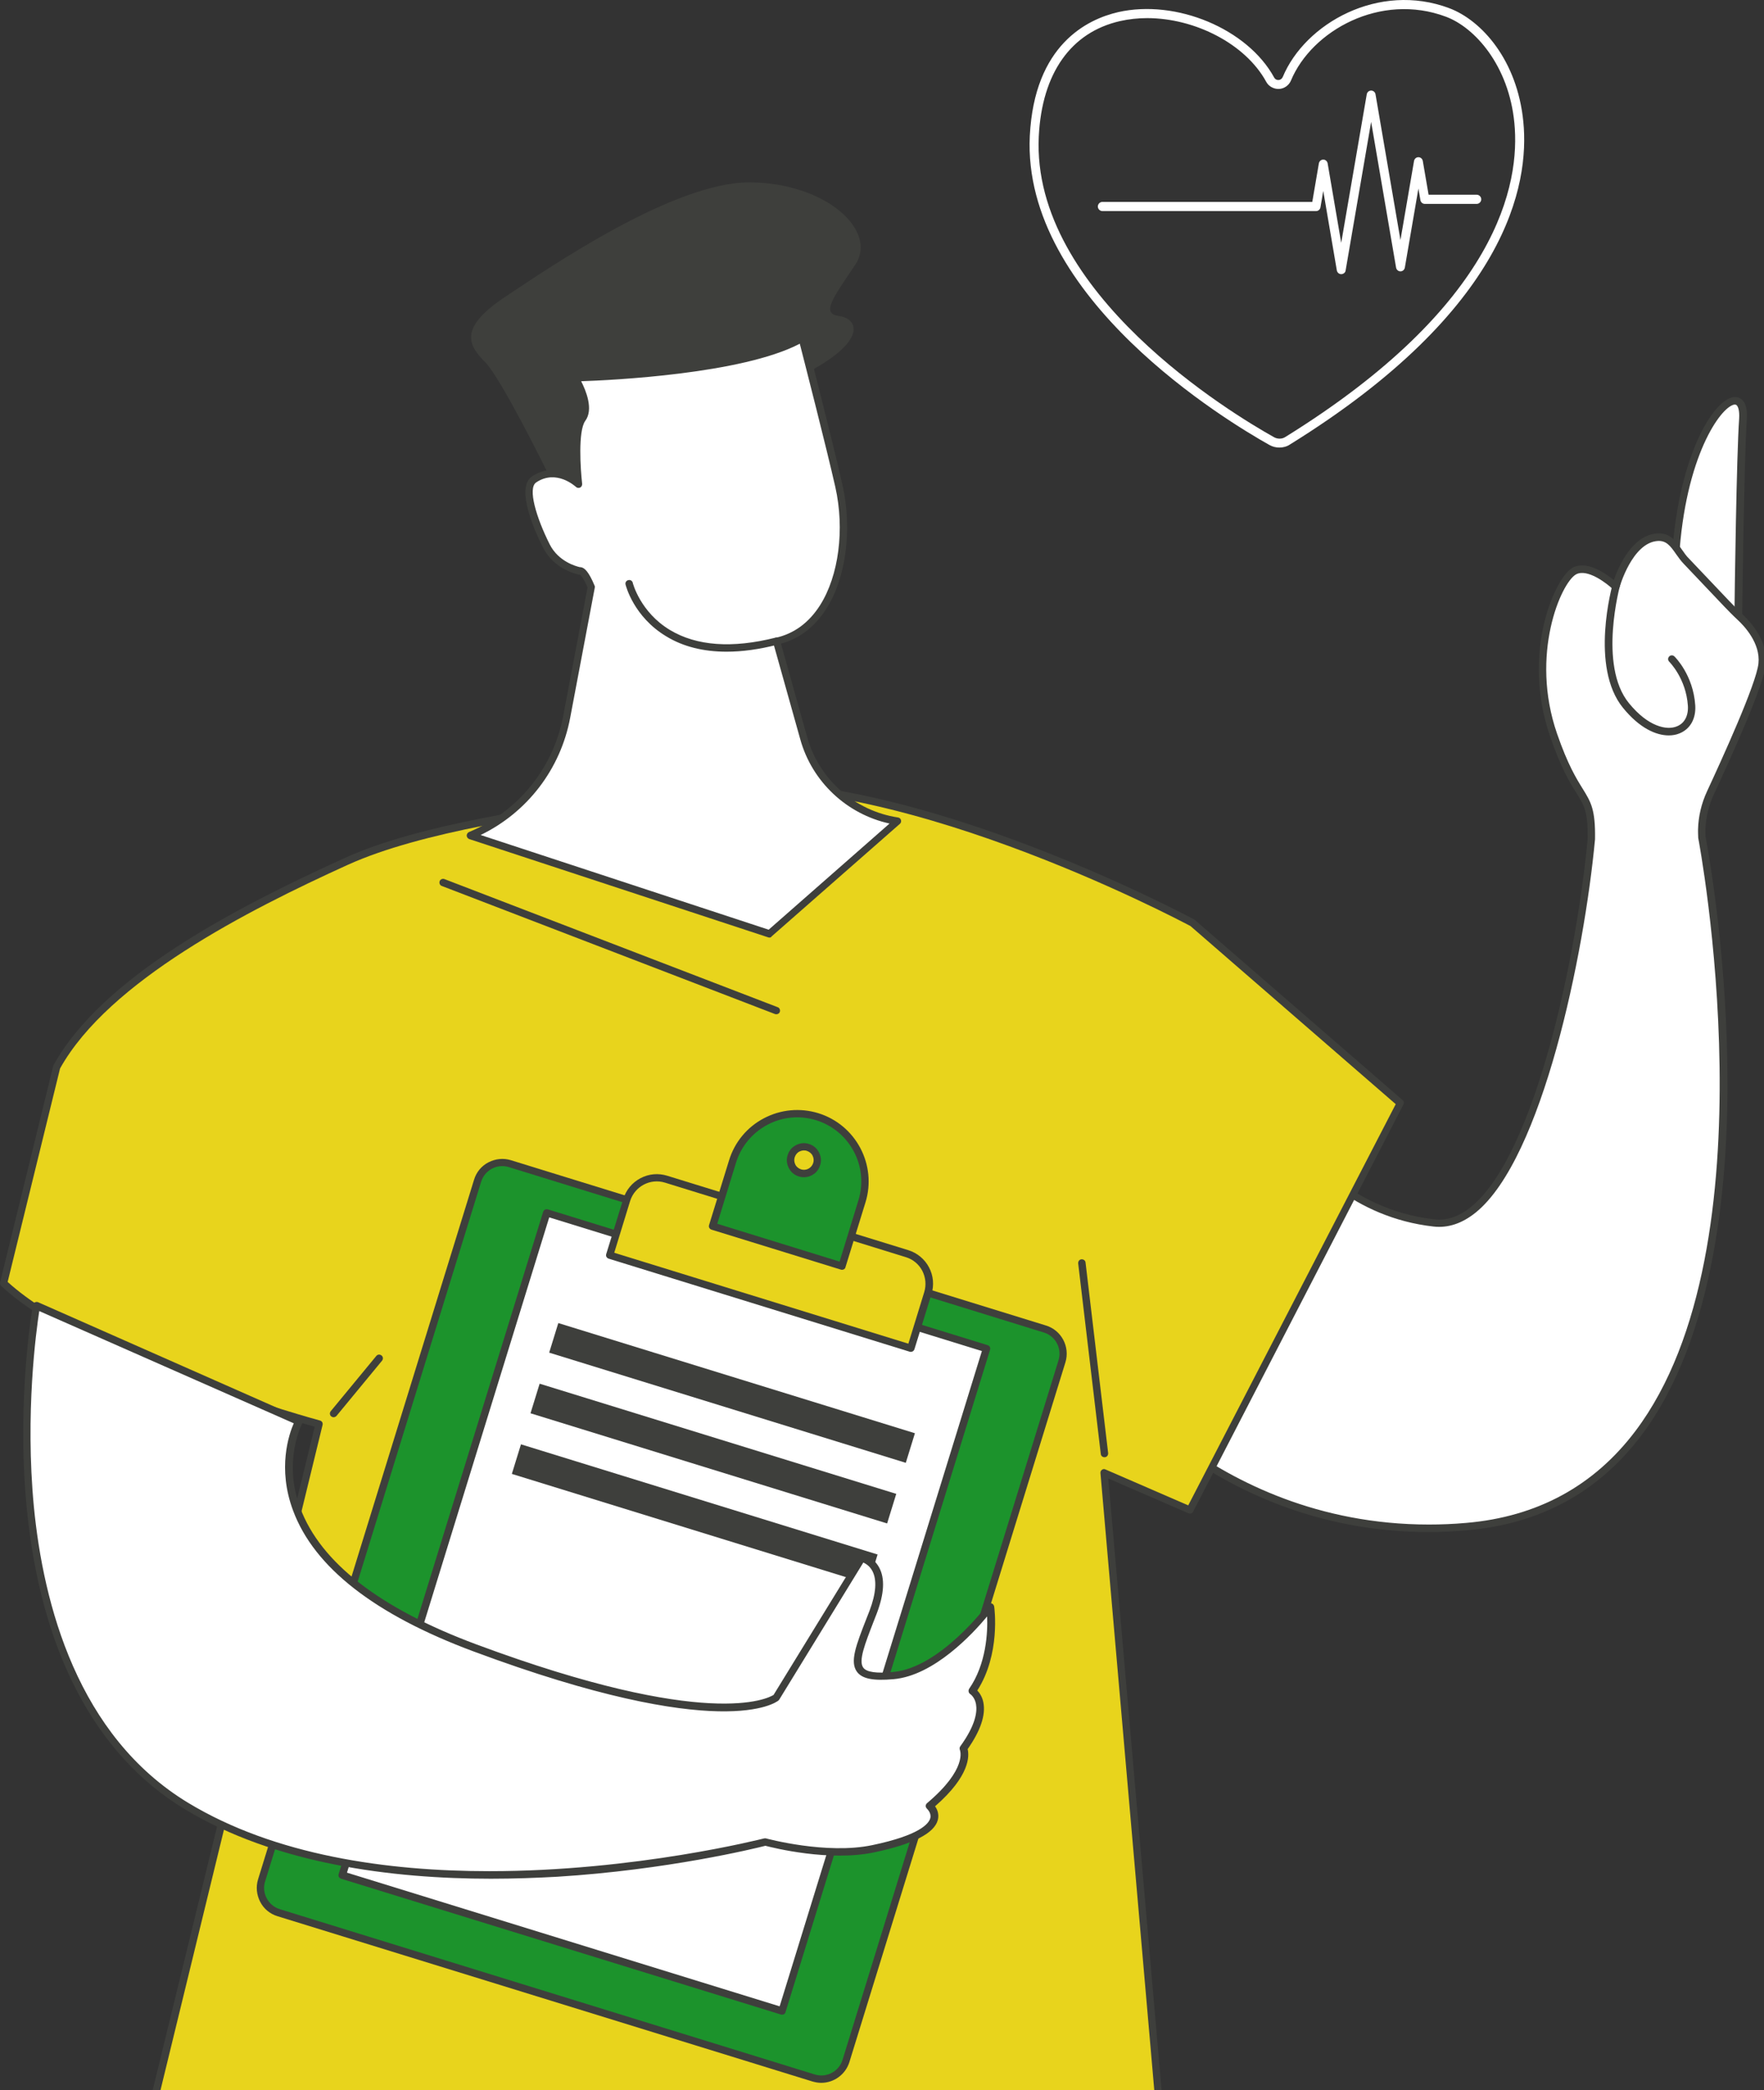 <svg width="385" height="456" viewBox="0 0 385 456" fill="none" xmlns="http://www.w3.org/2000/svg">
<rect x="0" y="0" width="385" height="456" fill="#333333" stroke="none"/>
<g clip-path="url(#clip0_7769_14304)">
<path d="M153.861 633.321L155.72 546.646C155.72 546.646 168.873 577.563 177.522 633.321H275.814C267.128 552.972 238.963 480.058 230.921 460.471C229.527 457.111 226.775 454.538 223.308 453.466C204.115 447.425 137.169 431.556 68.258 475.769C65.006 477.842 62.933 481.345 62.647 485.205C61.396 502.611 58.501 556.689 63.004 633.321H153.861Z" fill="#3E3F3C"/>
<path d="M379.36 136.79C379.36 136.79 379.753 101.012 380.397 91.361C381.112 80.353 366.064 92.862 365.492 126.603L379.36 136.79Z" fill="white"/>
<path d="M379.359 137.612C379.181 137.612 379.038 137.576 378.895 137.469L365.027 127.246C364.812 127.103 364.705 126.853 364.705 126.567C365.098 103.692 372.175 89.717 377.108 87.072C378.43 86.357 379.359 86.643 379.896 86.965C380.932 87.644 381.397 89.109 381.254 91.361C380.61 100.904 380.217 136.396 380.217 136.754C380.217 137.04 380.039 137.326 379.788 137.469C379.61 137.576 379.467 137.612 379.359 137.612ZM366.278 126.21L378.537 135.253C378.609 128.247 379.002 99.761 379.574 91.325C379.681 89.503 379.324 88.609 378.966 88.359C378.645 88.144 378.108 88.359 377.822 88.537C374.391 90.36 366.778 102.37 366.278 126.21Z" fill="#3E3F3C"/>
<path d="M373.354 172.961C376.857 165.49 384.112 149.514 384.613 144.903C385.149 140.185 381.396 136.146 379.716 134.573C378.715 133.644 377.786 132.679 376.857 131.714L368.171 122.564C365.991 120.384 365.169 117.06 361.845 117.238C355.554 117.56 352.659 128.033 352.659 128.033C352.659 128.033 347.119 122.707 343.616 124.637C340.114 126.567 332.965 142.58 339.077 160.379C344.51 176.142 347.512 171.996 347.334 183.147C344.832 209.954 333.144 269.143 312.985 266.856C292.827 264.604 282.998 249.521 282.998 249.521L236.568 294.699C236.568 294.699 264.805 337.768 320.098 333.086C399.374 326.366 371.424 182.718 371.424 182.682C371.388 182.003 371.388 181.467 371.388 181.11C371.495 178.286 372.139 175.534 373.354 172.961Z" fill="white"/>
<path d="M311.878 334.266C287.216 334.266 268.701 324.758 257.121 316.323C243.181 306.172 235.961 295.271 235.89 295.164C235.675 294.842 235.711 294.413 235.997 294.127L282.426 248.913C282.605 248.734 282.819 248.663 283.07 248.699C283.32 248.734 283.534 248.842 283.641 249.056C283.749 249.199 293.506 263.853 313.057 266.034C315.774 266.355 318.454 265.426 321.064 263.317C335.218 251.808 344.189 207.988 346.512 183.04C346.584 177.071 345.797 175.784 344.046 172.997C342.616 170.709 340.686 167.599 338.291 160.594C331.965 142.187 339.507 125.924 343.188 123.887C346.262 122.171 350.372 125.066 352.231 126.567C353.232 123.672 356.234 116.667 361.774 116.381C364.526 116.238 365.813 118.096 367.064 119.884C367.564 120.598 368.065 121.349 368.708 121.957L377.429 131.142C378.323 132.072 379.252 133.037 380.253 133.966C381.968 135.574 385.936 139.828 385.4 144.975C384.899 149.585 378.073 164.704 374.069 173.283C372.926 175.749 372.282 178.394 372.211 181.074C372.211 181.432 372.211 181.932 372.247 182.54C372.533 184.112 376.607 205.629 377 232.293C377.393 257.348 374.427 291.732 358.2 313.214C348.871 325.58 336.075 332.514 320.17 333.873C317.346 334.123 314.559 334.266 311.878 334.266ZM237.605 294.806C239.25 297.13 246.184 306.351 258.121 315.036C269.523 323.329 287.68 332.622 311.878 332.622C314.523 332.622 317.239 332.514 320.027 332.264C335.468 330.942 347.87 324.222 356.913 312.248C387.473 271.824 370.817 183.684 370.638 182.79C370.638 182.754 370.638 182.718 370.638 182.647C370.602 181.932 370.602 181.396 370.602 181.003C370.674 178.072 371.353 175.248 372.604 172.568C375.785 165.705 383.291 149.299 383.791 144.76C384.256 140.364 380.717 136.575 379.145 135.145C378.108 134.18 377.143 133.18 376.25 132.25L367.564 123.1C366.885 122.421 366.313 121.599 365.777 120.849C364.526 119.026 363.633 117.953 361.881 118.025C356.234 118.311 353.482 128.104 353.446 128.211C353.375 128.497 353.16 128.712 352.874 128.783C352.588 128.855 352.302 128.783 352.088 128.605C350.658 127.246 346.441 123.994 343.974 125.316C340.722 127.139 333.859 142.794 339.828 160.058C342.187 166.885 344.082 169.923 345.44 172.103C347.227 174.998 348.228 176.607 348.121 183.112C345.762 208.346 336.612 252.738 322.1 264.533C319.134 266.927 316.06 267.964 312.879 267.606C295.258 265.641 285.286 253.881 282.891 250.7L237.605 294.806Z" fill="#3E3F3C"/>
<path d="M364.205 160.451C361.453 160.451 357.843 158.878 354.233 154.446C346.942 145.511 351.839 127.854 352.053 127.103C352.16 126.675 352.625 126.424 353.054 126.532C353.483 126.639 353.733 127.103 353.626 127.532C353.59 127.711 348.765 145.153 355.52 153.41C359.702 158.557 363.777 159.379 365.957 158.485C367.637 157.842 368.53 156.162 368.387 153.982C367.994 148.013 364.348 144.403 364.313 144.367C363.991 144.045 363.991 143.545 364.313 143.223C364.634 142.902 365.135 142.902 365.456 143.223C365.635 143.402 369.567 147.298 369.996 153.91C370.174 156.805 368.888 159.093 366.529 160.022C365.85 160.308 365.063 160.451 364.205 160.451Z" fill="#3E3F3C"/>
<path d="M259.693 329.404L305.658 240.656L260.301 201.376C260.301 201.376 194.178 165.598 151.609 172.174C130.127 175.498 95.136 179.108 75.621 187.972C54.926 197.373 23.437 212.92 12.392 232.829L0.848 279.973C18.969 296.951 69.687 310.711 69.687 310.711L32.98 461.008C72.833 501.325 212.835 482.453 254.511 476.52L240.964 321.291L259.693 329.404Z" fill="#E8D41C"/>
<path d="M138.028 486.921C84.915 486.921 49.029 478.414 32.374 461.544C32.159 461.329 32.088 461.043 32.159 460.793L68.688 311.283C62.075 309.424 17.326 296.521 0.241 280.545C0.027 280.33 -0.045 280.044 0.027 279.758L11.607 232.614C11.607 232.543 11.643 232.471 11.679 232.4C22.366 213.099 51.281 198.087 75.264 187.186C91.456 179.823 117.869 176.106 139.064 173.103C143.496 172.46 147.714 171.888 151.467 171.316C193.821 164.811 260.016 200.267 260.659 200.625C260.695 200.661 260.767 200.696 260.802 200.732L306.124 240.013C306.41 240.263 306.481 240.656 306.302 240.978L260.409 329.798C260.231 330.191 259.766 330.334 259.373 330.155L241.895 322.578L255.298 476.448C255.334 476.877 255.048 477.27 254.619 477.306C209.584 483.739 170.589 486.921 138.028 486.921ZM33.875 460.757C60.61 487.242 136.562 492.461 253.654 475.84L240.179 321.398C240.143 321.112 240.286 320.826 240.501 320.683C240.715 320.505 241.037 320.469 241.287 320.612L259.337 328.439L304.622 240.906L259.837 202.055C257.228 200.661 192.892 166.634 151.717 172.96C147.928 173.532 143.747 174.14 139.279 174.748C118.191 177.714 91.92 181.431 75.908 188.687C54.033 198.623 23.76 214.028 13.108 233.115L1.671 279.687C19.756 296.2 69.331 309.818 69.832 309.925C70.26 310.032 70.511 310.461 70.403 310.89L33.875 460.757Z" fill="#3E3F3C"/>
<path d="M169.445 221.284C169.338 221.284 169.266 221.284 169.159 221.248L96.423 193.298C95.994 193.155 95.816 192.654 95.959 192.261C96.102 191.832 96.602 191.654 96.995 191.797L169.731 219.747C170.16 219.89 170.338 220.39 170.195 220.784C170.088 221.105 169.766 221.284 169.445 221.284Z" fill="#3E3F3C"/>
<path d="M228.063 289.909L111.293 253.845C108.327 252.916 105.181 254.596 104.252 257.562L57.108 410.218C56.178 413.184 57.858 416.329 60.825 417.259L177.595 453.323C180.562 454.252 183.707 452.572 184.636 449.606L231.78 296.95C232.71 293.984 231.03 290.838 228.063 289.909Z" fill="#1C932C"/>
<path d="M179.239 454.431C178.596 454.431 177.988 454.324 177.345 454.145L60.575 418.081C58.93 417.581 57.572 416.473 56.786 414.936C56 413.399 55.821 411.684 56.321 410.039L103.465 257.384C103.966 255.74 105.074 254.382 106.611 253.595C108.148 252.809 109.863 252.63 111.507 253.131L228.277 289.195C231.673 290.231 233.567 293.841 232.531 297.237L185.387 449.892C184.529 452.644 181.991 454.431 179.239 454.431ZM109.613 254.418C108.827 254.418 108.076 254.596 107.361 254.989C106.217 255.597 105.395 256.598 105.002 257.849L57.858 410.504C57.465 411.719 57.608 413.042 58.216 414.185C58.823 415.329 59.824 416.151 61.075 416.544L177.845 452.608C180.383 453.395 183.099 451.965 183.885 449.427L231.029 296.772C231.816 294.234 230.386 291.518 227.848 290.732L111.043 254.632C110.578 254.489 110.078 254.418 109.613 254.418Z" fill="#3E3F3C"/>
<path d="M215.335 294.24L119.334 264.591L74.697 409.121L170.697 438.77L215.335 294.24Z" fill="white"/>
<path d="M170.696 439.562C170.624 439.562 170.553 439.562 170.446 439.527L74.442 409.896C74.013 409.753 73.763 409.324 73.906 408.896L118.548 264.39C118.619 264.175 118.762 263.996 118.941 263.925C119.12 263.818 119.334 263.818 119.549 263.853L215.552 293.484C215.981 293.627 216.231 294.056 216.088 294.485L171.446 438.991C171.375 439.348 171.053 439.562 170.696 439.562ZM75.728 408.574L170.16 437.74L214.301 294.77L119.87 265.605L75.728 408.574Z" fill="#3E3F3C"/>
<path d="M197.969 273.505L145.392 257.278C141.746 256.17 137.886 258.207 136.778 261.817L133.061 273.826L198.791 294.128L202.508 282.118C203.616 278.473 201.578 274.613 197.969 273.505Z" fill="#E8D41C"/>
<path d="M198.791 294.95C198.719 294.95 198.648 294.95 198.54 294.914L132.846 274.613C132.417 274.47 132.167 274.041 132.31 273.612L136.027 261.602C136.635 259.637 137.957 258.028 139.78 257.063C141.603 256.098 143.676 255.919 145.642 256.527L198.219 272.754C200.184 273.362 201.793 274.684 202.758 276.507C203.723 278.33 203.902 280.403 203.294 282.369L199.577 294.378C199.47 294.735 199.148 294.95 198.791 294.95ZM134.061 273.326L198.254 293.163L201.721 281.904C202.186 280.367 202.043 278.723 201.293 277.257C200.542 275.828 199.255 274.755 197.718 274.291L145.141 258.028C141.925 257.027 138.529 258.85 137.528 262.031L134.061 273.326Z" fill="#3E3F3C"/>
<path d="M178.38 243.623C170.589 241.229 162.296 245.589 159.902 253.381L155.541 267.499L183.777 276.22L188.138 262.102C190.568 254.31 186.208 246.054 178.38 243.623ZM174.592 255.919C173.055 255.454 172.197 253.81 172.662 252.273C173.126 250.736 174.77 249.878 176.307 250.343C177.844 250.808 178.702 252.452 178.237 253.989C177.773 255.526 176.129 256.383 174.592 255.919Z" fill="#1C932C"/>
<path d="M183.778 277.043C183.706 277.043 183.635 277.043 183.528 277.007L155.291 268.286C154.862 268.143 154.612 267.714 154.755 267.285L159.116 253.167C160.331 249.2 163.047 245.911 166.729 243.981C170.41 242.051 174.628 241.658 178.595 242.873C186.816 245.411 191.427 254.168 188.889 262.353L184.529 276.471C184.457 276.828 184.135 277.043 183.778 277.043ZM156.542 266.999L183.242 275.256L187.352 261.888C189.64 254.525 185.494 246.698 178.131 244.41C174.556 243.302 170.768 243.66 167.479 245.411C164.191 247.162 161.761 250.093 160.653 253.632L156.542 266.999ZM175.45 256.848C175.093 256.848 174.735 256.813 174.342 256.67C173.377 256.384 172.626 255.74 172.162 254.847C171.697 253.953 171.59 252.953 171.912 252.023C172.197 251.058 172.841 250.308 173.734 249.843C174.628 249.378 175.629 249.271 176.558 249.593C177.523 249.879 178.274 250.522 178.738 251.416C179.203 252.309 179.31 253.31 178.989 254.239C178.524 255.812 177.058 256.848 175.45 256.848ZM174.842 255.133C175.95 255.49 177.13 254.847 177.487 253.739C177.666 253.203 177.595 252.631 177.344 252.13C177.094 251.63 176.63 251.273 176.093 251.094C175.557 250.915 174.985 250.987 174.485 251.237C173.985 251.487 173.627 251.952 173.448 252.488C173.27 253.024 173.341 253.596 173.591 254.096C173.842 254.597 174.306 254.954 174.842 255.133Z" fill="#3E3F3C"/>
<path d="M199.685 312.702L121.854 288.664L119.86 295.119L197.692 319.157L199.685 312.702Z" fill="#3E3F3C"/>
<path d="M195.611 325.93L117.779 301.893L115.786 308.347L193.618 332.385L195.611 325.93Z" fill="#3E3F3C"/>
<path d="M191.537 339.159L113.705 315.121L111.712 321.576L189.543 345.614L191.537 339.159Z" fill="#3E3F3C"/>
<path d="M7.961 284.87L65.256 310.176C65.256 310.176 49.35 339.377 103.714 359.571C158.114 379.802 169.444 370.401 169.444 370.401L188.138 339.985C188.138 339.985 194.643 341.236 190.604 351.744C186.565 362.216 184.277 366.577 195.036 365.612C205.758 364.647 216.159 350.6 216.159 350.6C216.159 350.6 217.625 361.144 212.228 368.972C212.228 368.972 217.16 371.974 210.262 381.517C210.262 381.517 212.55 385.914 202.899 394.063C202.899 394.063 209.297 399.46 190.604 403.391C180.274 405.572 167.014 401.926 167.014 401.926C167.014 401.926 87.809 422.621 40.665 394.063C-6.479 365.505 7.961 284.87 7.961 284.87Z" fill="white"/>
<path d="M107.146 409.896C85.629 409.896 60.073 406.714 40.236 394.669C20.721 382.839 8.819 360.071 5.816 328.796C3.564 305.242 7.139 284.941 7.174 284.726C7.21 284.476 7.389 284.261 7.603 284.154C7.818 284.047 8.068 284.011 8.318 284.118L65.613 309.424C65.828 309.531 65.971 309.674 66.042 309.889C66.114 310.103 66.078 310.353 65.971 310.532C65.935 310.603 61.646 318.717 65.542 329.046C70.009 340.949 82.948 350.957 104 358.784C154.504 377.549 167.657 370.543 168.837 369.793L187.423 339.519C187.601 339.233 187.923 339.09 188.281 339.162C188.388 339.197 190.568 339.626 191.855 341.949C193.177 344.344 192.999 347.704 191.354 352.029L190.711 353.673C188.745 358.748 187.316 362.394 188.424 363.859C189.138 364.825 191.283 365.146 194.964 364.789C205.222 363.859 215.409 350.242 215.516 350.099C215.695 349.849 216.052 349.706 216.374 349.813C216.696 349.884 216.91 350.17 216.982 350.492C217.053 350.921 218.376 360.929 213.3 368.828C213.765 369.328 214.372 370.15 214.623 371.437C215.159 374.189 214.015 377.585 211.191 381.623C211.549 383.053 211.763 387.414 204.079 394.097C204.543 394.741 205.008 395.777 204.686 397.064C203.936 399.995 199.289 402.354 190.818 404.141C181.025 406.214 168.837 403.176 167.05 402.711C164.834 403.283 145.676 407.965 121.621 409.467C117.046 409.717 112.185 409.896 107.146 409.896ZM8.568 286.049C7.889 290.409 5.459 308.352 7.389 328.689C9.462 350.134 16.968 378.728 41.022 393.311C60.037 404.82 84.485 408.251 106.788 408.251C138.813 408.251 166.299 401.21 166.764 401.103C166.907 401.067 167.05 401.067 167.193 401.103C167.336 401.139 180.382 404.677 190.389 402.568C200.647 400.424 202.72 397.922 203.042 396.671C203.328 395.527 202.327 394.669 202.327 394.634C202.149 394.491 202.041 394.24 202.041 394.026C202.041 393.776 202.149 393.561 202.327 393.418C211.227 385.912 209.512 381.909 209.512 381.838C209.404 381.588 209.404 381.23 209.583 381.016C212.979 376.334 213.3 373.438 213.014 371.794C212.728 370.257 211.799 369.65 211.763 369.614C211.585 369.507 211.442 369.292 211.406 369.078C211.37 368.863 211.406 368.649 211.513 368.47C215.302 363.002 215.588 356.032 215.445 352.672C212.299 356.461 203.864 365.575 195.036 366.361C190.604 366.755 188.209 366.29 187.065 364.789C185.421 362.608 186.815 358.999 189.138 353.065L189.782 351.421C191.211 347.668 191.426 344.666 190.389 342.736C189.818 341.664 188.96 341.163 188.424 340.913L170.088 370.793C170.052 370.865 169.981 370.936 169.909 371.008C169.444 371.401 157.578 380.48 103.393 360.321C81.84 352.315 68.58 341.985 63.969 329.583C60.502 320.325 63.075 312.927 64.112 310.532L8.568 286.049Z" fill="#3E3F3C"/>
<path d="M241.036 317.932C240.643 317.932 240.286 317.646 240.25 317.217L235.317 275.649C235.282 275.22 235.568 274.791 236.032 274.755C236.461 274.719 236.89 275.005 236.926 275.47L241.858 317.038C241.894 317.467 241.608 317.896 241.143 317.932C241.072 317.932 241.072 317.932 241.036 317.932Z" fill="#3E3F3C"/>
<path d="M72.798 309.21C72.62 309.21 72.441 309.139 72.298 309.032C71.94 308.746 71.905 308.245 72.191 307.888L82.127 295.843C82.413 295.485 82.913 295.45 83.271 295.736C83.628 296.021 83.664 296.522 83.378 296.879L73.442 308.924C73.263 309.103 73.048 309.21 72.798 309.21Z" fill="#3E3F3C"/>
<path d="M119.371 102.834C119.371 102.834 109.434 82.675 105.967 79.101C102.465 75.563 99.748 71.81 110.042 64.912C120.336 58.049 147.214 39.677 163.691 39.785C180.168 39.892 191.713 50.293 186.638 57.799C181.562 65.305 179.239 68.45 183.135 68.95C187.031 69.451 189.211 73.811 178.131 80.209C167.087 86.643 128.449 114.486 119.371 102.834Z" fill="#3E3F3C"/>
<path d="M175.415 161.059L169.482 139.899C182.313 137.076 186.138 119.633 183.1 106.051C180.884 96.186 175.058 73.74 175.058 73.74C161.654 81.603 125.448 82.426 125.448 82.426C125.448 82.426 129.2 88.43 127.056 91.397C124.911 94.364 126.234 105.694 126.234 105.694C126.234 105.694 121.552 101.298 116.548 104.657C113.724 106.552 116.941 114.665 119.264 119.204C121.587 123.744 126.556 124.637 126.556 124.637C126.556 124.637 127.378 124.137 129.057 128.14L123.696 156.484C121.48 168.1 113.581 177.822 102.68 182.361L167.945 203.806L195.931 179.251C186.102 177.715 178.096 170.602 175.415 161.059Z" fill="white"/>
<path d="M167.945 204.556C167.873 204.556 167.766 204.556 167.695 204.521L102.429 183.075C102.108 182.968 101.893 182.682 101.857 182.325C101.857 182.003 102.036 181.681 102.358 181.538C113.045 177.106 120.729 167.67 122.91 156.269L128.235 128.175C127.342 126.066 126.77 125.53 126.591 125.387C126.52 125.387 126.484 125.387 126.412 125.387C126.198 125.352 121.015 124.351 118.549 119.526C117.012 116.523 112.33 106.515 116.119 103.942C119.8 101.476 123.339 102.798 125.304 103.942C125.018 100.511 124.625 93.326 126.448 90.86C127.949 88.787 125.769 84.355 124.804 82.818C124.661 82.568 124.625 82.246 124.768 81.996C124.911 81.746 125.161 81.567 125.447 81.567C125.805 81.567 161.619 80.638 174.664 72.989C174.879 72.846 175.165 72.846 175.379 72.953C175.629 73.061 175.772 73.239 175.844 73.49C175.915 73.704 181.67 96.079 183.886 105.836C186.03 115.487 184.672 126.066 180.347 132.822C177.845 136.753 174.521 139.327 170.447 140.435L176.166 160.808C178.739 170.029 186.531 176.928 196.003 178.357C196.324 178.393 196.574 178.643 196.646 178.929C196.717 179.215 196.646 179.573 196.396 179.751L168.41 204.306C168.338 204.485 168.124 204.556 167.945 204.556ZM104.896 182.182L167.766 202.841L194.144 179.68C184.815 177.642 177.238 170.566 174.664 161.308L168.731 140.149C168.66 139.934 168.695 139.72 168.803 139.505C168.91 139.327 169.089 139.184 169.303 139.148C173.306 138.255 176.559 135.86 178.989 132.035C183.064 125.602 184.386 115.487 182.313 106.265C180.383 97.723 175.701 79.459 174.557 74.991C161.94 81.603 133.418 82.961 126.841 83.176C127.878 85.213 129.593 89.323 127.735 91.825C126.126 94.041 126.698 102.477 127.056 105.55C127.091 105.872 126.913 106.229 126.627 106.372C126.341 106.515 125.948 106.48 125.698 106.229C125.519 106.086 121.408 102.298 117.012 105.264C115.118 106.551 117.084 113.02 119.979 118.775C121.873 122.528 125.769 123.564 126.555 123.743C126.698 123.743 126.841 123.743 127.02 123.815C127.556 123.993 128.45 124.601 129.772 127.782C129.844 127.925 129.844 128.104 129.808 128.247L124.447 156.59C122.338 167.813 115.082 177.249 104.896 182.182Z" fill="#3E3F3C"/>
<path d="M158.58 142.186C153.504 142.186 149.072 141.078 145.391 138.826C138.314 134.573 136.598 127.818 136.527 127.532C136.419 127.103 136.67 126.674 137.134 126.567C137.563 126.46 137.992 126.71 138.099 127.139C138.099 127.21 139.743 133.572 146.248 137.468C152.039 140.935 159.795 141.507 169.302 139.112C169.731 139.005 170.16 139.255 170.267 139.684C170.375 140.113 170.124 140.542 169.695 140.649C165.692 141.686 161.975 142.186 158.58 142.186Z" fill="#3E3F3C"/>
<path d="M279.227 97.648C278.487 97.648 277.747 97.473 277.05 97.082C268.038 92.031 223.019 65.037 224.76 29.64C225.762 9.786 237.256 4.213 244.048 2.646C256.718 -0.228 272.305 6.303 278.095 16.927C278.269 17.275 278.661 17.492 279.053 17.449C279.445 17.449 279.793 17.188 279.967 16.796C284.844 5.084 300.953 -3.972 316.279 1.775C323.376 4.431 331.169 13.139 332.475 26.592C333.825 40.263 328.992 67.562 281.578 96.951C280.882 97.43 280.055 97.648 279.227 97.648ZM250.361 3.952C248.358 3.952 246.355 4.17 244.44 4.605C233.729 7.043 227.416 15.969 226.719 29.727C225.021 63.949 269.17 90.42 278.052 95.384C278.835 95.819 279.793 95.819 280.533 95.34C327.033 66.517 331.822 40.046 330.516 26.81C329.297 14.271 321.895 5.998 315.582 3.647C301.301 -1.708 286.281 6.695 281.753 17.58C281.317 18.625 280.272 19.365 279.14 19.408C278.008 19.452 276.876 18.842 276.354 17.841C271.826 9.568 260.81 3.952 250.361 3.952Z" fill="white"/>
<path d="M292.725 59.813C292.246 59.813 291.854 59.464 291.767 58.985L288.806 41.657L288.197 45.227C288.11 45.706 287.718 46.054 287.239 46.054H240.609C240.086 46.054 239.607 45.619 239.607 45.053C239.607 44.531 240.043 44.051 240.609 44.051H286.412L287.849 35.648C287.936 35.17 288.327 34.821 288.806 34.821C289.285 34.821 289.677 35.17 289.764 35.648L292.725 52.977L298.298 20.584C298.385 20.105 298.777 19.757 299.256 19.757C299.735 19.757 300.126 20.105 300.214 20.584L305.656 52.367L308.617 35.126C308.704 34.647 309.095 34.299 309.574 34.299C310.053 34.299 310.445 34.647 310.532 35.126L311.795 42.484H322.288C322.81 42.484 323.289 42.919 323.289 43.486C323.289 44.008 322.854 44.487 322.288 44.487H310.968C310.489 44.487 310.097 44.139 310.01 43.66L309.574 41.134L306.614 58.376C306.527 58.855 306.135 59.203 305.656 59.203C305.177 59.203 304.785 58.855 304.698 58.376L299.256 26.592L293.683 59.029C293.639 59.464 293.204 59.813 292.725 59.813Z" fill="white"/>
</g>
<defs>
<clipPath id="clip0_7769_14304">
<rect width="385" height="456" fill="white"/>
</clipPath>
</defs>
</svg>
